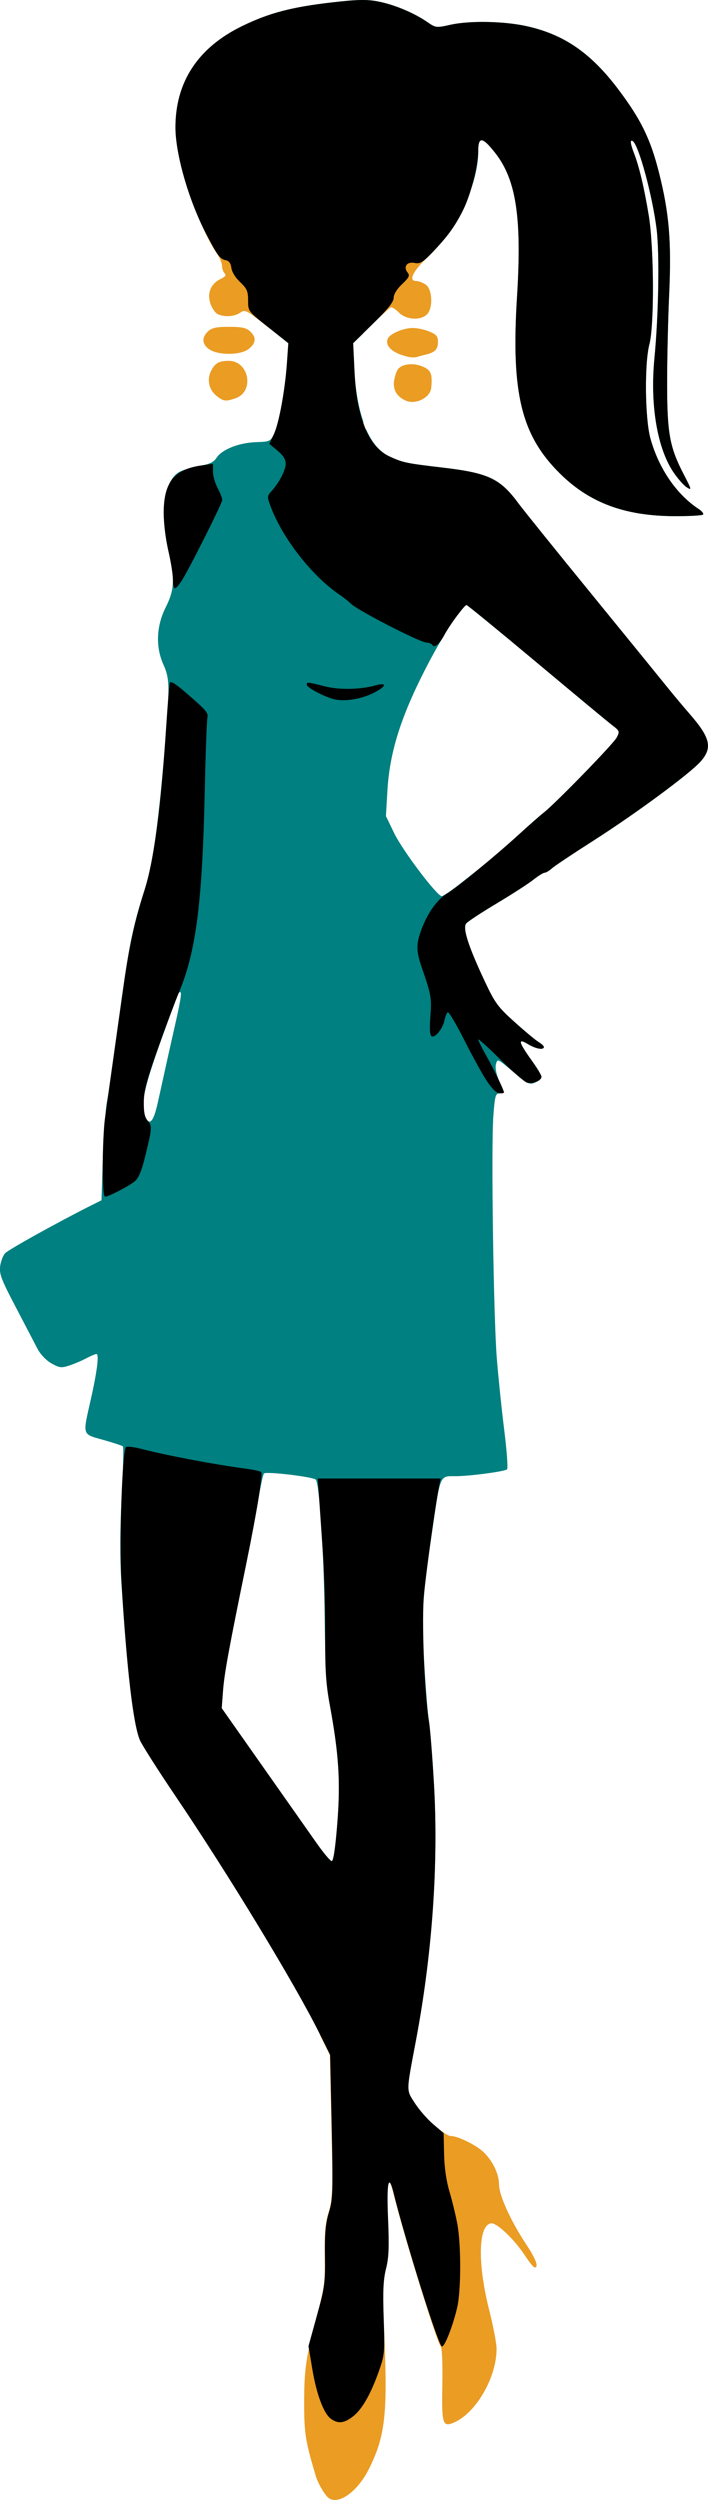 <?xml version="1.0" encoding="UTF-8" standalone="no"?>
<svg id="svg4891" xmlns:rdf="http://www.w3.org/1999/02/22-rdf-syntax-ns#" xmlns="http://www.w3.org/2000/svg" height="196.34mm" width="55.628mm" version="1.1" xmlns:cc="http://creativecommons.org/ns#" xmlns:dc="http://purl.org/dc/elements/1.1/" viewBox="0 0 197.107 695.69">
<g id="layer1" transform="translate(-521.45 -178.8)">
<g id="g4348" transform="translate(3443.7 88.388)">
<path id="path8996" d="m-2868.1 148.18c1.901 4.891 4.045 9.581 6.312 12.906 0.736 1.078 1.344 2.576 1.344 3.312 0 0.737 0.324 1.668 0.719 2.062 0.521 0.521 0.223 0.948-1.125 1.594-2.685 1.287-3.79 3.915-2.844 6.781 0.413 1.25 1.302 2.581 1.969 2.938 1.778 0.952 4.72 0.793 6.344-0.344 1.35-0.946 1.715-0.768 7.375 3.75l0.969 0.781h2.188v-33.781h-23.25zm46.906 3.844v31.156l2.188-2.156c2.766-2.695 5.29-4.986 5.594-5.094 0.304-0.108 1.302 0.552 2.219 1.469 1.977 1.977 5.856 2.279 7.719 0.594 1.828-1.654 1.67-7.03-0.25-8.375-0.799-0.559-1.986-1-2.625-1-2.322 0-0.957-2.794 3.344-6.812 2.92-2.729 5.378-6.174 7.531-9.781h-25.719zm-37.287 29.338c-3.446 0-4.744 0.252-5.812 1.219-1.907 1.726-1.722 3.786 0.438 5.125 2.654 1.645 8.635 1.55 10.844-0.188 2.079-1.635 2.19-3.267 0.344-4.938-1.068-0.967-2.366-1.219-5.812-1.219zm51.162 0.318c-2.669 0-6.466 1.639-7 3.031-0.801 2.087 1.518 4.086 5.844 5.031 0.719 0.157 1.705 0.17 2.188 0.031 0.483-0.139 1.639-0.46 2.594-0.688 2.55-0.608 3.375-1.467 3.375-3.562 0-1.533-0.436-2.034-2.375-2.844-1.302-0.544-3.376-1-4.625-1zm-51.256 9.15c-2.67 0-3.78 0.602-4.875 2.719-1.284 2.484-0.653 5.344 1.531 7.062 1.918 1.508 2.5 1.584 5.25 0.625 5.34-1.862 3.773-10.406-1.906-10.406zm51.014 0.938c-0.322-0.008-0.639 0.005-0.945 0.037-1.227 0.128-2.303 0.555-2.906 1.281-0.402 0.484-0.914 1.952-1.125 3.25-0.412 2.541 0.85 4.61 3.406 5.625 2.767 1.098 6.685-0.955 6.938-3.625 0.369-3.904-0.062-4.945-2.438-5.938-0.953-0.398-1.965-0.606-2.93-0.631zm-13.633 15.912v2.281h0.812c-0.305-0.69-0.549-1.509-0.812-2.281zm-12.031 448.91 2.812 5.688 0.438 19.938c0.384 18.2 0.314 20.263-0.781 23.844-0.927 3.031-1.183 5.78-1.094 12.094 0.104 7.38-0.104 8.932-2.062 16.312-3.189 12.02-3.656 15.191-3.656 24.719 0 8.401 0.351 10.556 3.188 20.125 0.65 2.194 2.569 5.5 3.656 6.281 2.739 1.967 8.02-1.831 11.125-8 4.519-8.977 5.274-15.164 4.375-36.562-0.554-13.184-0.522-15.915 0.344-19.281 0.802-3.117 0.93-5.985 0.594-13.906-0.428-10.103 0.145-12.809 1.531-7.188 2.889 11.716 12.027 41.295 13.219 42.781 0.354 0.442 0.544 5.014 0.438 10.594-0.209 10.952 0.066 11.87 3.156 10.562 6.205-2.626 11.972-12.583 11.938-20.625-0.01-1.438-0.905-6.156-2-10.469-3.341-13.16-3.14-23.833 0.469-24.375 1.561-0.234 6.561 4.526 9.5 9.062 1.146 1.769 2.326 3.219 2.625 3.219 1.236 0 0.358-2.358-2.375-6.469-4.247-6.389-7.531-13.636-7.531-16.562 0-2.954-1.764-6.65-4.344-9.094-2.052-1.944-7.074-4.415-9-4.438-1.817-0.021-7.744-5.379-10.188-9.188-2.41-3.755-2.418-2.838 0.312-17.312 0.11-0.581 0.175-1.168 0.281-1.75h-26.969z" fill="#ea9c23"/>
<path id="path8965" fill="#008080" d="m-2821.9 90.427c-1.918 0.039-4.321 0.242-7.906 0.656-11.378 1.313-17.625 2.97-25.156 6.656-12.226 5.984-18.486 15.58-18.438 28.25 0.022 5.672 2.306 14.288 5.375 22.188h23.25v33.781h-2.188l4.969 3.969-0.375 5.562c-0.515 7.335-2.213 16.747-3.531 19.562-1.025 2.191-1.169 2.267-5.094 2.406-4.752 0.169-9.443 2.015-10.969 4.344-0.826 1.261-1.988 1.802-5.062 2.344-2.187 0.385-4.683 1.173-5.562 1.75-4.097 2.684-5.19 11.337-2.781 21.844 1.83 7.981 1.696 10.793-0.75 15.688-2.636 5.274-2.854 11.031-0.594 16.031 1.651 3.653 1.705 5.951 0.625 19.594-1.863 23.535-3.491 35.481-5.938 43.125-3.515 10.986-4.422 15.68-7.719 40.188-1.088 8.086-2.31 16.469-2.719 18.625-0.409 2.156-0.937 9.187-1.156 15.656l-0.375 11.781-2.938 1.469c-9.273 4.659-23.008 12.289-23.906 13.281-0.574 0.635-1.205 2.281-1.375 3.656-0.265 2.143 0.381 3.754 4.344 11.312 2.544 4.852 5.242 10.058 6.031 11.562 0.863 1.646 2.443 3.285 3.938 4.125 2.202 1.238 2.743 1.3 4.906 0.594 1.342-0.438 3.466-1.334 4.719-2 1.253-0.666 2.554-1.219 2.875-1.219 0.793 0 0.183 4.901-1.594 12.75-2.276 10.057-2.467 9.488 3.5 11.156 2.802 0.784 5.264 1.608 5.469 1.812s0.049 6.493-0.344 13.969c-0.481 9.155-0.514 16.897-0.094 23.719 1.48 24.015 3.375 40.033 5.188 44.094 0.642 1.438 5.14 8.5 10 15.688 14.646 21.662 33.193 52.22 39.938 65.812l0.188 0.375h26.969c4.312-23.592 6-47.834 4.75-69.625-0.448-7.817-1.088-15.754-1.406-17.625-0.318-1.871-0.907-9.101-1.312-16.094-0.782-13.494-0.572-17.54 1.969-35.062 2.597-17.911 2.212-16.951 6.844-16.969 3.938-0.015 13.649-1.311 14.25-1.906 0.29-0.286-0.066-5.194-0.781-10.906-0.715-5.712-1.641-14.664-2.062-19.875-0.932-11.508-1.613-59.031-0.969-67.625 0.411-5.491 0.614-6.219 1.719-6.219 1.527 0 1.517 0.173-0.094-3.469-0.82-1.853-1.158-3.621-0.906-4.625 0.403-1.606 0.447-1.58 4.594 1.938 4.45 3.775 4.86 3.937 6.844 2.875 1.784-0.955 1.621-1.52-1.688-6.156-3.497-4.9-3.711-6.017-0.812-4.25 2.148 1.31 4.406 1.703 4.406 0.781 0-0.276-0.723-0.936-1.594-1.469-0.87-0.532-3.842-3.026-6.625-5.531-4.528-4.075-5.397-5.23-8.156-11.094-4.672-9.929-6.301-15.015-5.25-16.281 0.469-0.565 4.325-3.091 8.563-5.625 4.237-2.534 8.809-5.492 10.156-6.562 1.347-1.07 2.748-1.938 3.125-1.938 0.377 0 1.289-0.552 2.031-1.219 0.742-0.667 5.862-4.078 11.375-7.594 11.827-7.542 27.066-18.779 30.031-22.156 3.333-3.796 2.697-6.56-3-13.125-1.69-1.948-4.344-5.099-5.875-7-1.531-1.901-10.988-13.541-21.031-25.844s-19.458-23.977-20.906-25.938c-5.06-6.849-8.345-8.374-21.188-9.875-9.97-1.165-10.932-1.37-14.656-3.094-2.739-1.268-4.862-3.842-6.469-7.469h-0.812v-2.281c-1.279-3.746-2.165-8.274-2.438-13.906l-0.375-7.844 2.812-2.75v-31.156h25.719c3.78-6.335 6.281-13.384 6.281-19.469 0-4.249 1.159-4.137 4.75 0.438 5.836 7.436 7.437 18.015 6.062 40-1.677 26.834 1.171 38.544 11.969 49.219 8.251 8.157 18.063 11.799 31.906 11.844 4.106 0.013 7.662-0.184 7.906-0.438 0.244-0.253-0.289-0.943-1.188-1.531-6.208-4.067-11.158-11.301-13.469-19.688-1.507-5.469-1.676-20.825-0.281-26.156 1.397-5.342 1.293-27.013-0.187-35.938-1.291-7.783-2.673-13.558-4.063-17.156-1.077-2.789-1.194-3.975-0.375-3.469 1.664 1.028 5.544 15.392 6.656 24.625 0.83 6.892 0.539 23.754-0.625 35.875-1.244 12.95 0.796 25.031 5.344 31.719 1.165 1.712 2.805 3.573 3.656 4.125 1.437 0.931 1.374 0.683-0.812-3.531-3.929-7.575-4.642-11.383-4.656-25.125-0.01-6.649 0.246-17.836 0.562-24.844 0.676-14.936 0.028-22.754-2.844-34.125-2.343-9.278-5.018-14.774-11.344-23.156-7.606-10.08-15.088-15.235-25.438-17.531-6.359-1.411-15.881-1.591-21.219-0.406-4.018 0.891-4.12 0.882-6.531-0.781-3.69-2.546-9.19-4.835-13.625-5.688-1.599-0.308-3.019-0.446-4.938-0.406zm29.5 168.34c0.235 0 8.958 7.129 19.375 15.844 10.416 8.715 19.923 16.621 21.156 17.562 2.167 1.654 2.213 1.79 1.281 3.531-0.981 1.834-17.138 18.408-20.437 20.969-0.996 0.772-3.636 3.111-5.875 5.219-4.098 3.858-10.329 9.08-17.719 14.812-2.198 1.705-4.283 3.091-4.656 3.094-1.297 0.008-10.939-12.753-13.219-17.5l-2.312-4.781 0.406-7c0.617-10.811 3.787-20.828 11-34.75 4.433-8.558 9.897-17 11-17zm-79.563 107.81c0.275 0.475-0.176 2.996-1.5 8.844-1.056 4.666-2.335 10.383-2.844 12.719s-1.44 6.527-2.062 9.312c-1.21 5.413-2.384 6.483-3.625 3.281-1.165-3.007-0.107-7.755 4.625-20.969 2.491-6.955 4.673-12.829 4.875-13.031 0.248-0.248 0.44-0.314 0.531-0.156zm23.219 133.88c0.673-0.621 13.696 0.933 14.406 1.719 1.024 1.132 2.259 20.224 2.469 38.219 0.159 13.679 0.453 18.858 1.469 24.531 2.511 14.023 2.974 21.383 2.062 32.906-0.544 6.885-1.085 10.524-1.562 10.5-0.402-0.021-2.308-2.298-4.25-5.062-1.942-2.765-8.684-12.353-14.969-21.281l-11.406-16.219 0.375-5c0.376-4.802 1.605-11.499 6.562-35.719 1.251-6.109 2.735-14.039 3.312-17.625 0.577-3.586 1.272-6.729 1.531-6.969z"/>
<path id="path9037" d="m-2821.9 90.422c-1.918 0.039-4.319 0.242-7.904 0.656-11.378 1.313-17.627 2.97-25.158 6.656-12.226 5.984-18.486 15.58-18.438 28.25 0.028 7.488 3.738 20.323 8.562 29.562 3.16 6.052 3.842 6.972 5.471 7.281 0.862 0.164 1.385 0.867 1.529 2.125 0.127 1.105 1.127 2.733 2.438 3.969 1.916 1.807 2.221 2.541 2.221 5.125 0 3.004 0.041 3.027 5.625 7.438l5.592 4.438-0.404 5.562c-0.553 7.732-2.232 16.817-3.688 19.875l-1.221 2.562 2.283 1.906c1.577 1.3 2.279 2.419 2.279 3.625 0 1.812-1.83 5.324-4 7.688-1.149 1.252-1.174 1.549-0.312 3.906 3.313 9.068 11.687 19.794 19.596 25.062 0.757 0.504 2.117 1.6 3.029 2.438 2.098 1.926 19.212 10.688 20.875 10.688 0.683 0 1.425 0.311 1.658 0.688 0.57 0.923 2.065-0.374 3.375-2.906 1.259-2.435 5.582-8.25 6.125-8.25 0.219 0 8.925 7.129 19.342 15.844 10.417 8.715 19.925 16.621 21.158 17.562 2.167 1.654 2.212 1.79 1.279 3.531-0.96 1.794-17.072 18.351-20.312 20.875-0.936 0.729-4.037 3.443-6.875 6.031-6.578 5.998-17.038 14.607-20 16.438-2.764 1.708-5.342 5.285-7.062 9.812-1.613 4.246-1.603 6.138 0.062 10.938 2.567 7.393 2.731 8.399 2.344 13.469-0.261 3.418-0.156 5.191 0.344 5.5 0.957 0.592 3.12-2.099 3.594-4.469 0.204-1.018 0.619-2.01 0.906-2.188 0.287-0.178 2.347 3.29 4.562 7.688 2.216 4.398 5.053 9.541 6.312 11.438 1.429 2.152 2.755 3.438 3.531 3.438 0.684 0 1.25-0.085 1.25-0.219 0-0.638-2.902-6.65-4.938-10.25-1.251-2.213-2.25-4.246-2.25-4.531 0-0.285 2.756 2.195 6.125 5.531 3.369 3.336 6.718 6.262 7.469 6.5 1.485 0.471 4.031-0.569 4.031-1.656 0-0.372-1.32-2.546-2.938-4.812-3.497-4.9-3.711-6.017-0.812-4.25 2.148 1.31 4.406 1.702 4.406 0.781 0-0.276-0.723-0.936-1.594-1.469-0.87-0.532-3.842-3.026-6.625-5.531-4.528-4.075-5.397-5.23-8.156-11.094-4.672-9.929-6.301-15.015-5.25-16.281 0.469-0.565 4.325-3.091 8.562-5.625 4.237-2.534 8.809-5.492 10.156-6.562 1.347-1.07 2.748-1.938 3.125-1.938 0.377 0 1.289-0.552 2.031-1.219 0.742-0.667 5.862-4.078 11.375-7.594 11.826-7.542 27.066-18.779 30.031-22.156 3.333-3.796 2.697-6.56-3-13.125-1.69-1.948-4.344-5.099-5.875-7-1.531-1.901-10.988-13.541-21.031-25.844s-19.458-23.977-20.906-25.938c-5.06-6.849-8.345-8.374-21.188-9.875-9.97-1.165-10.932-1.37-14.656-3.094-5.789-2.679-9.101-10.76-9.719-23.656l-0.375-7.844 5.625-5.531c4.045-3.952 5.656-5.949 5.656-7.094 0-0.987 0.89-2.441 2.344-3.812 1.924-1.815 2.21-2.407 1.562-3.188-1.321-1.592-0.25-3.144 1.875-2.719 1.586 0.317 2.3-0.115 5.094-3.031 4.086-4.266 6.103-7.013 8.344-11.438 2.216-4.376 4.312-12.408 4.312-16.562 0-4.249 1.159-4.137 4.75 0.438 5.836 7.436 7.437 18.015 6.062 40-1.677 26.834 1.171 38.544 11.969 49.219 8.251 8.157 18.063 11.799 31.906 11.844 4.106 0.013 7.662-0.184 7.906-0.438 0.244-0.253-0.289-0.943-1.188-1.531-6.208-4.067-11.158-11.301-13.469-19.688-1.507-5.469-1.676-20.825-0.281-26.156 1.397-5.342 1.292-27.013-0.188-35.938-1.29-7.783-2.673-13.558-4.062-17.156-1.077-2.789-1.194-3.975-0.375-3.469 1.664 1.028 5.544 15.392 6.656 24.625 0.83 6.892 0.539 23.754-0.625 35.875-1.244 12.95 0.796 25.031 5.344 31.719 1.165 1.712 2.805 3.573 3.656 4.125 1.437 0.931 1.374 0.683-0.812-3.531-3.929-7.575-4.642-11.383-4.656-25.125-0.01-6.649 0.246-17.836 0.562-24.844 0.675-14.936 0.028-22.754-2.844-34.125-2.343-9.278-5.018-14.774-11.344-23.156-7.606-10.08-15.088-15.235-25.438-17.531-6.359-1.411-15.881-1.591-21.219-0.406-4.018 0.891-4.12 0.882-6.531-0.781-3.69-2.546-9.19-4.835-13.625-5.688-1.599-0.308-3.019-0.446-4.938-0.406zm-41.062 129.06-3.125 0.438c-7.696 1.07-10.621 4.763-10.592 13.344 0.01 2.709 0.612 7.414 1.312 10.469 0.7 3.055 1.27 6.684 1.279 8.031 0.021 3.002 0.557 3.067 2.375 0.312 1.996-3.024 11.346-21.616 11.346-22.562 0-0.435-0.564-1.909-1.283-3.25-0.719-1.341-1.312-3.398-1.312-4.594v-2.188zm-11.709 60.766c-0.171-0.01-0.277 0.058-0.32 0.203-0.142 0.479-0.585 6.023-1 12.312-1.511 22.867-3.435 37.251-6.033 45.375-2.724 8.518-4.199 15.167-5.717 25.844-2.516 17.696-4.739 33.614-5.312 37.875-0.315 2.336-0.584 8.144-0.596 12.906-0.014 5.536 0.227 8.656 0.658 8.656 0.993 0 6.619-2.909 8.312-4.312 0.967-0.801 1.851-2.886 2.654-6.125 2.114-8.52 2.199-9.229 0.938-10.625-0.847-0.937-1.159-2.322-1.125-5.281 0.037-3.178 0.894-6.354 4.033-15.156 2.18-6.114 4.742-12.941 5.688-15.188 4.83-11.476 6.57-25.059 7.25-56.344 0.23-10.602 0.574-19.775 0.75-20.406 0.331-1.187-0.681-2.277-6.908-7.562-1.67-1.418-2.758-2.143-3.271-2.172zm38.459 0.172c-0.607-0.05-0.625 0.148-0.625 0.562 0 0.762 4.763 3.288 7.533 4 2.793 0.718 7.366 0.043 10.75-1.594 3.799-1.837 4.32-3.193 0.875-2.25-4.453 1.219-10.201 1.3-14.375 0.219-2.341-0.607-3.551-0.888-4.158-0.938zm-50.465 212.6c-0.257 0.01-0.432 0.051-0.502 0.123-1.068 1.125-1.912 26.5-1.25 37.469 1.462 24.231 3.272 39.818 5.154 44.094 0.633 1.438 5.14 8.5 10 15.688 14.646 21.662 33.193 52.22 39.938 65.812l3 6.062 0.438 19.938c0.384 18.2 0.316 20.263-0.779 23.844-0.927 3.031-1.184 5.78-1.096 12.094 0.106 7.563-0.069 8.79-2.25 16.656l-2.342 8.5 1.062 6.375c1.194 7.146 3.206 12.474 5.25 13.906 1.947 1.364 3.578 1.191 6-0.656 2.563-1.955 4.968-6.136 7.25-12.562 1.625-4.576 1.699-5.242 1.375-14.75-0.261-7.646-0.107-10.864 0.654-13.875 0.78-3.087 0.895-6.06 0.562-13.906-0.428-10.104 0.145-12.806 1.533-7.188 3.349 13.558 12.418 42.41 13.438 42.75 0.74 0.247 3.085-5.703 4.279-10.875 1.084-4.691 1.11-17.419 0.031-23.219-0.468-2.516-1.471-6.609-2.219-9.125-0.861-2.893-1.397-6.715-1.469-10.375l-0.125-5.781-2.969-2.531c-1.627-1.391-3.896-4.025-5.062-5.844-2.409-3.755-2.418-2.838 0.312-17.312 4.553-24.138 6.312-49.047 5.031-71.375-0.448-7.817-1.088-15.754-1.406-17.625-1.27-7.464-2.072-28.643-1.344-35.562 0.889-8.453 3.302-25.497 4.312-30.438l0.312-1.469h-17.094-17.125l0.438 6.375c0.237 3.504 0.716 10.483 1.062 15.531 0.347 5.048 0.598 14.751 0.562 21.562-0.051 9.874 0.221 13.832 1.281 19.562 2.536 13.703 3.011 21.332 2.094 32.938-0.544 6.885-1.086 10.524-1.562 10.5-0.402-0.021-2.308-2.298-4.25-5.062-1.942-2.765-8.684-12.353-14.969-21.281l-11.406-16.219 0.375-5c0.376-4.806 1.622-11.606 6.562-35.719 2.829-13.808 4.575-24.488 4.062-25-0.214-0.214-2.097-0.631-4.156-0.906-8.806-1.178-22.038-3.672-29.094-5.5-1.612-0.418-3.128-0.654-3.902-0.623z"/>
</g>
</g>
</svg>
